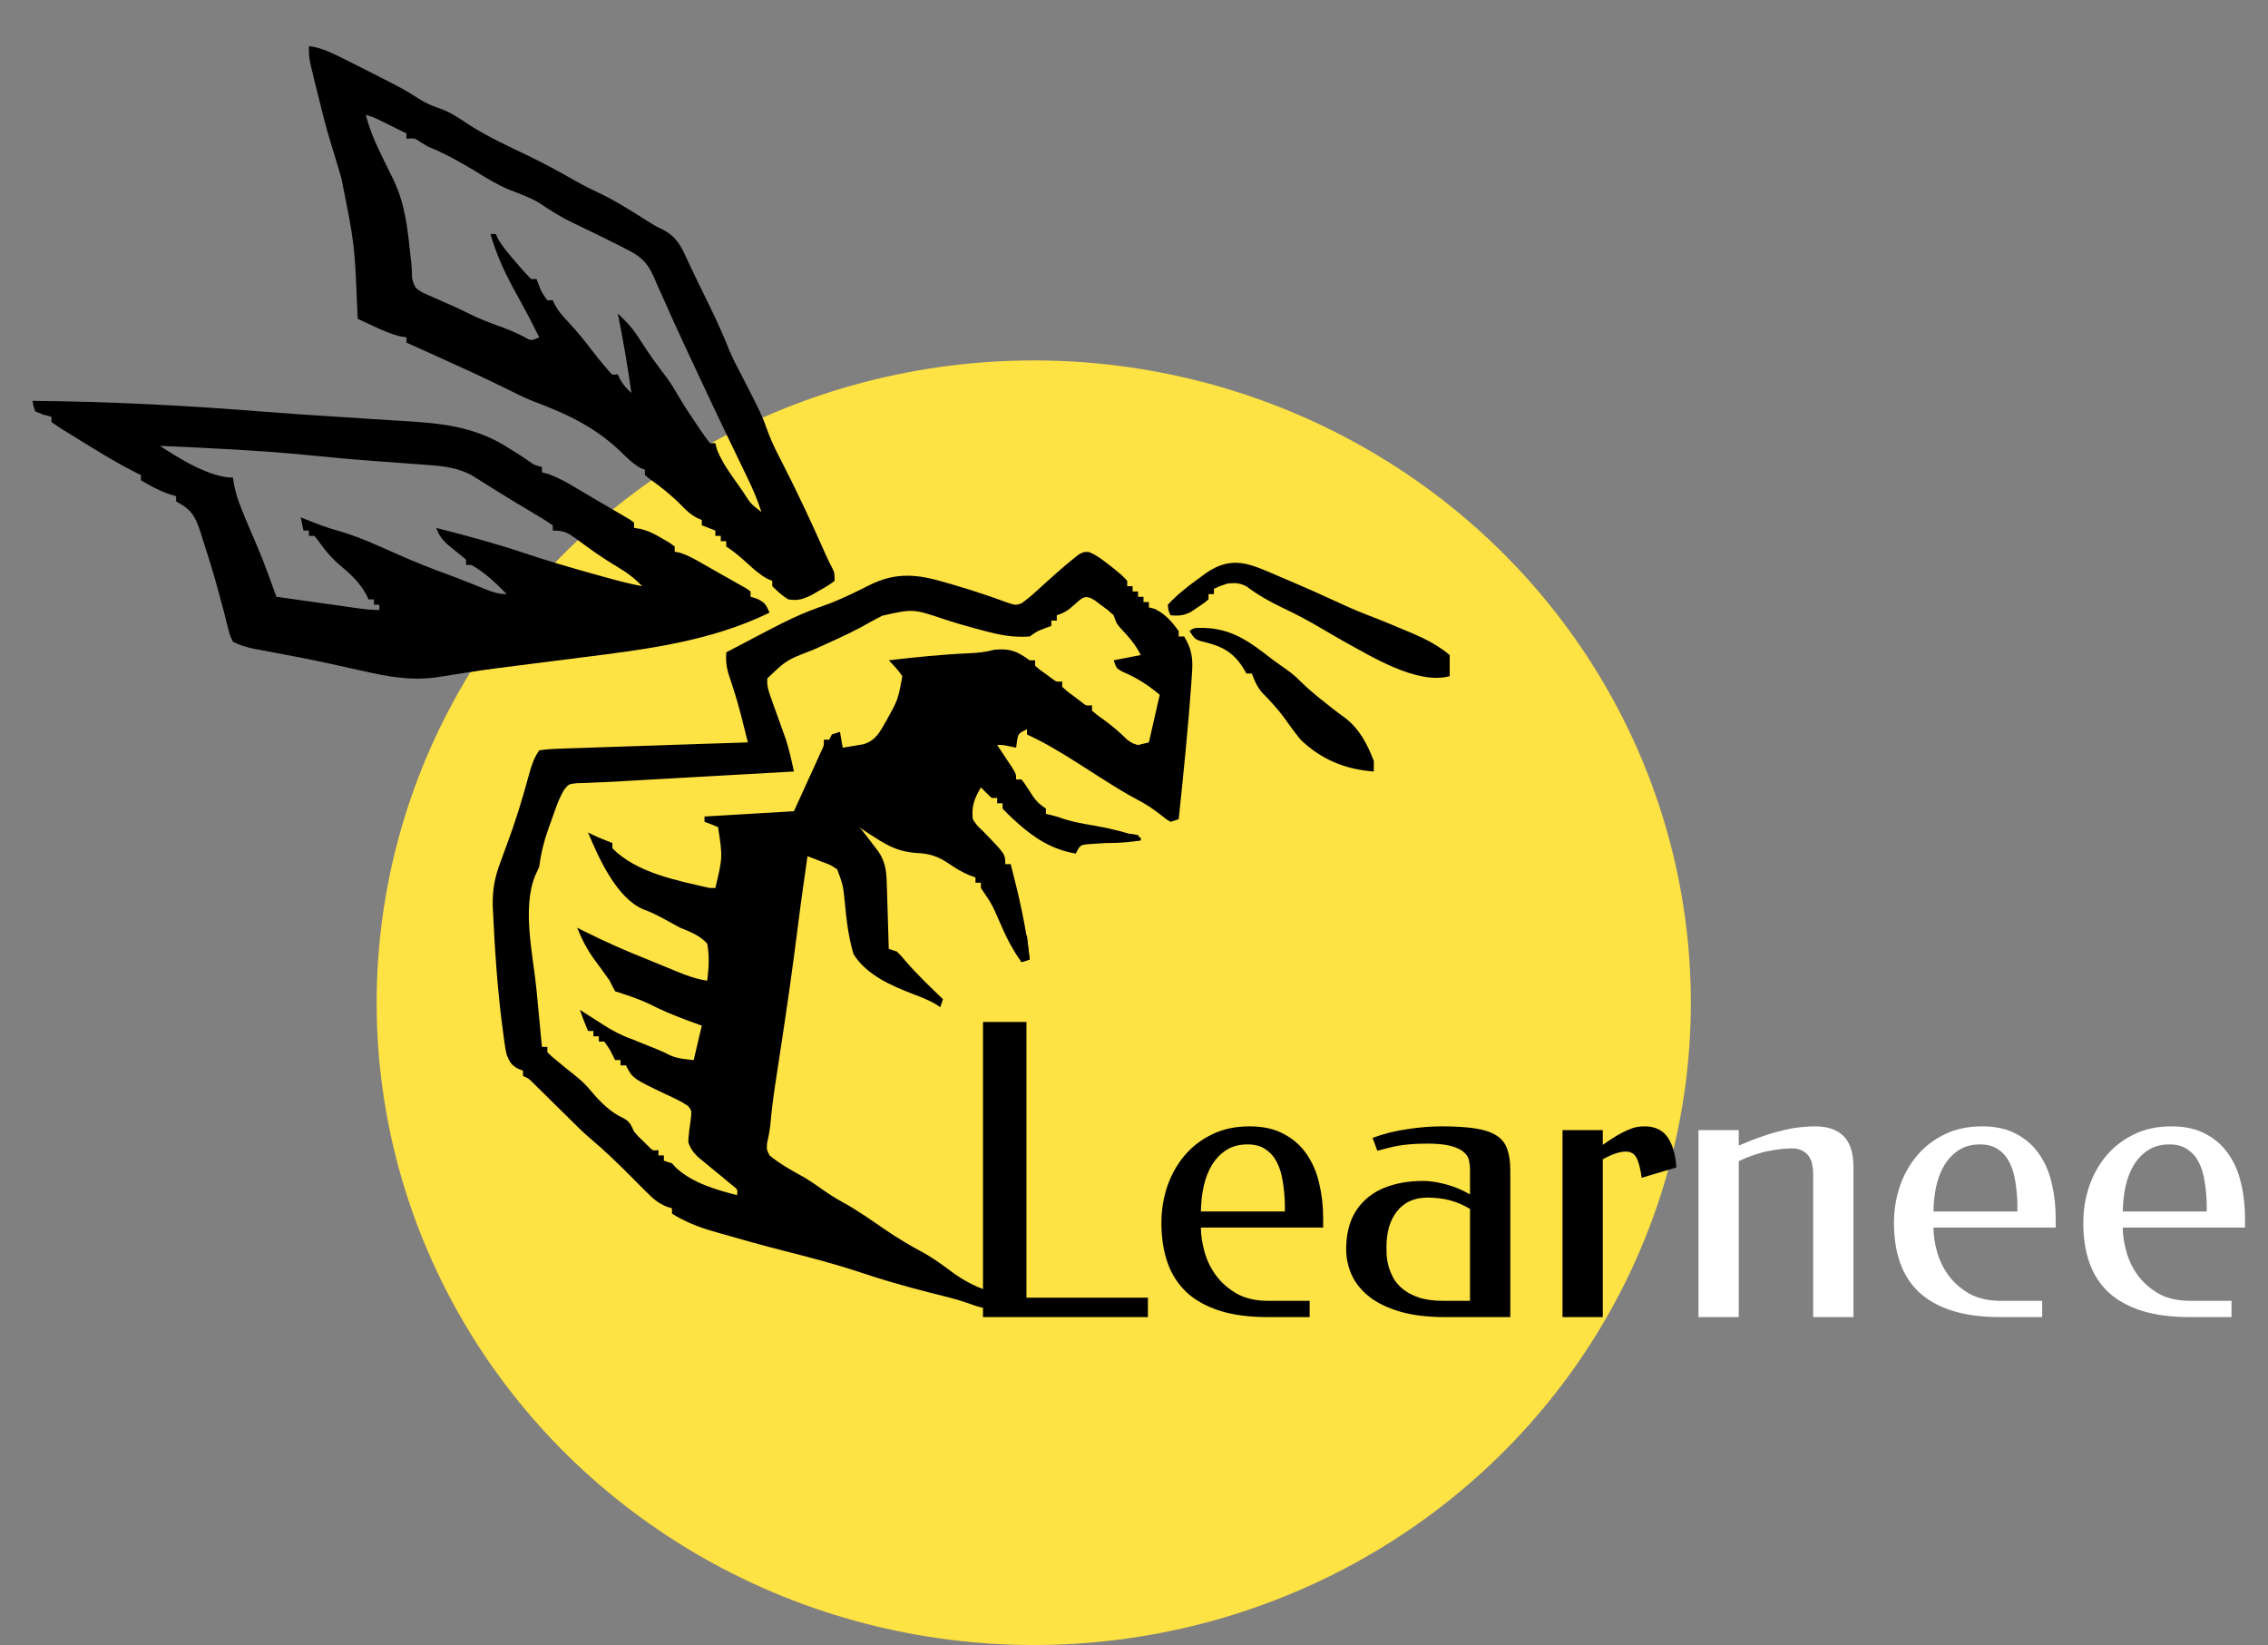 <svg width="837" height="607" viewBox="0 0 837 607" fill="none" xmlns="http://www.w3.org/2000/svg">
<rect x="0" y="0" width="837" height="607" fill="#808080" stroke="none"/>
<ellipse cx="381.5" cy="370" rx="242.5" ry="237" fill="#FFE243"/>
<path d="M378.81 478.822H423.634V486H362.77V377.089H378.81V478.822ZM461.134 415.614C466.114 415.614 470.313 416.542 473.731 418.397C477.198 420.204 480.006 422.67 482.154 425.795C484.352 428.92 485.914 432.533 486.842 436.635C487.818 440.688 488.307 444.984 488.307 449.525V452.968H443.189C443.189 455.702 443.629 458.656 444.508 461.83C445.387 465.004 446.803 467.934 448.756 470.619C450.758 473.305 453.321 475.551 456.446 477.357C459.62 479.115 463.502 479.994 468.092 479.994H483.326V486H467.872C461.036 486 455.128 485.219 450.147 483.656C445.216 482.094 441.139 479.823 437.916 476.845C434.742 473.866 432.398 470.229 430.885 465.932C429.371 461.635 428.614 456.728 428.614 451.21C428.614 446.62 429.322 442.177 430.738 437.88C432.203 433.583 434.303 429.799 437.037 426.527C439.82 423.207 443.214 420.57 447.218 418.617C451.271 416.615 455.909 415.614 461.134 415.614ZM460.401 422.279C457.374 422.279 454.786 422.963 452.638 424.33C450.489 425.697 448.707 427.528 447.291 429.823C445.924 432.069 444.898 434.706 444.215 437.733C443.58 440.712 443.238 443.812 443.189 447.035H474.171V443.886C474.073 441.054 473.805 438.344 473.365 435.756C472.975 433.168 472.267 430.873 471.241 428.871C470.216 426.869 468.824 425.282 467.066 424.11C465.357 422.89 463.136 422.279 460.401 422.279ZM526.759 421.986C524.415 421.986 522.364 422.06 520.606 422.206C518.897 422.353 517.335 422.548 515.919 422.792C514.503 423.036 513.185 423.329 511.964 423.671C510.743 423.964 509.522 424.281 508.302 424.623L506.544 419.862C510.646 418.349 514.918 417.274 519.361 416.64C523.854 415.956 528.102 415.614 532.105 415.614C537.232 415.614 541.432 415.883 544.703 416.42C548.023 416.957 550.611 417.86 552.467 419.13C554.322 420.351 555.592 422.011 556.275 424.11C557.008 426.161 557.374 428.749 557.374 431.874V486H533.351C526.808 486 521.217 485.316 516.578 483.949C511.988 482.582 508.229 480.751 505.299 478.456C502.369 476.112 500.221 473.451 498.854 470.473C497.486 467.445 496.803 464.271 496.803 460.951C496.803 456.85 497.438 453.236 498.707 450.111C500.025 446.986 501.905 444.374 504.347 442.274C506.788 440.126 509.767 438.515 513.282 437.44C516.798 436.317 520.802 435.756 525.294 435.756C527.735 435.756 530.494 436.171 533.57 437.001C536.695 437.831 539.674 439.076 542.506 440.736V431.581C542.506 430.458 542.384 429.335 542.14 428.212C541.896 427.04 541.261 426.015 540.235 425.136C539.21 424.208 537.623 423.451 535.475 422.865C533.375 422.279 530.47 421.986 526.759 421.986ZM542.506 479.994V446.083C540.162 444.667 537.721 443.617 535.182 442.934C532.643 442.25 529.835 441.908 526.759 441.908C524.317 441.908 522.145 442.348 520.24 443.227C518.385 444.105 516.822 445.351 515.553 446.962C514.283 448.573 513.307 450.502 512.623 452.748C511.988 454.994 511.671 457.484 511.671 460.219C511.671 461 511.695 462.025 511.744 463.295C511.842 464.564 512.086 465.932 512.477 467.396C512.916 468.861 513.551 470.351 514.381 471.864C515.26 473.329 516.48 474.672 518.043 475.893C519.605 477.113 521.583 478.114 523.976 478.896C526.368 479.628 529.298 479.994 532.765 479.994H542.506ZM591.505 422.426C593.458 421.059 595.167 419.936 596.632 419.057C598.146 418.178 599.488 417.494 600.66 417.006C601.832 416.469 602.906 416.103 603.883 415.907C604.908 415.712 605.909 415.614 606.886 415.614C610.694 415.614 613.526 416.933 615.382 419.569C617.237 422.206 618.336 425.941 618.678 430.775L605.86 434.584C605.372 431.068 604.713 428.578 603.883 427.113C603.053 425.648 601.759 424.916 600.001 424.916C598.976 424.916 597.755 425.136 596.339 425.575C594.972 426.015 593.36 426.747 591.505 427.772V486H576.637V417.006H591.505V422.426Z" fill="black"/>
<path d="M641.683 422.719C644.808 421.352 647.688 420.229 650.325 419.35C652.962 418.422 655.428 417.689 657.723 417.152C660.018 416.566 662.142 416.176 664.095 415.98C666.097 415.736 668.025 415.614 669.881 415.614C674.471 415.614 677.962 416.811 680.354 419.203C682.796 421.596 684.017 425.453 684.017 430.775V486H669.148V433.046C669.148 431.972 669.026 430.873 668.782 429.75C668.587 428.627 668.196 427.626 667.61 426.747C667.024 425.868 666.219 425.16 665.193 424.623C664.217 424.037 662.972 423.744 661.458 423.744C658.968 423.744 656.087 424.062 652.815 424.696C649.544 425.282 645.833 426.527 641.683 428.432V486H626.814V417.006H641.683V422.719ZM731.478 415.614C736.458 415.614 740.657 416.542 744.075 418.397C747.542 420.204 750.35 422.67 752.498 425.795C754.695 428.92 756.258 432.533 757.186 436.635C758.162 440.688 758.65 444.984 758.65 449.525V452.968H713.533C713.533 455.702 713.973 458.656 714.852 461.83C715.73 465.004 717.146 467.934 719.1 470.619C721.102 473.305 723.665 475.551 726.79 477.357C729.964 479.115 733.846 479.994 738.436 479.994H753.67V486H738.216C731.38 486 725.472 485.219 720.491 483.656C715.56 482.094 711.482 479.823 708.26 476.845C705.086 473.866 702.742 470.229 701.229 465.932C699.715 461.635 698.958 456.728 698.958 451.21C698.958 446.62 699.666 442.177 701.082 437.88C702.547 433.583 704.646 429.799 707.381 426.527C710.164 423.207 713.558 420.57 717.562 418.617C721.614 416.615 726.253 415.614 731.478 415.614ZM730.745 422.279C727.718 422.279 725.13 422.963 722.981 424.33C720.833 425.697 719.051 427.528 717.635 429.823C716.268 432.069 715.242 434.706 714.559 437.733C713.924 440.712 713.582 443.812 713.533 447.035H744.515V443.886C744.417 441.054 744.148 438.344 743.709 435.756C743.318 433.168 742.61 430.873 741.585 428.871C740.56 426.869 739.168 425.282 737.41 424.11C735.701 422.89 733.479 422.279 730.745 422.279ZM801.351 415.614C806.331 415.614 810.53 416.542 813.948 418.397C817.415 420.204 820.223 422.67 822.371 425.795C824.568 428.92 826.131 432.533 827.059 436.635C828.035 440.688 828.523 444.984 828.523 449.525V452.968H783.406C783.406 455.702 783.846 458.656 784.725 461.83C785.604 465.004 787.02 467.934 788.973 470.619C790.975 473.305 793.538 475.551 796.663 477.357C799.837 479.115 803.719 479.994 808.309 479.994H823.543V486H808.089C801.253 486 795.345 485.219 790.364 483.656C785.433 482.094 781.355 479.823 778.133 476.845C774.959 473.866 772.615 470.229 771.102 465.932C769.588 461.635 768.831 456.728 768.831 451.21C768.831 446.62 769.539 442.177 770.955 437.88C772.42 433.583 774.52 429.799 777.254 426.527C780.037 423.207 783.431 420.57 787.435 418.617C791.487 416.615 796.126 415.614 801.351 415.614ZM800.618 422.279C797.591 422.279 795.003 422.963 792.854 424.33C790.706 425.697 788.924 427.528 787.508 429.823C786.141 432.069 785.115 434.706 784.432 437.733C783.797 440.712 783.455 443.812 783.406 447.035H814.388V443.886C814.29 441.054 814.021 438.344 813.582 435.756C813.191 433.168 812.483 430.873 811.458 428.871C810.433 426.869 809.041 425.282 807.283 424.11C805.574 422.89 803.353 422.279 800.618 422.279Z" fill="white"/>
<g clip-path="url(#clip0_42_4)">
<path d="M401.965 203.71C404.499 204.784 406.408 206.181 408.562 207.869C409.327 208.461 410.091 209.053 410.879 209.663C414.436 212.594 414.436 212.594 416 214.342C416 214.987 416 215.631 416 216.296C416.66 216.296 417.32 216.296 418 216.296C418 216.94 418 217.585 418 218.249C418.66 218.249 419.32 218.249 420 218.249C420 218.894 420 219.539 420 220.203C420.66 220.203 421.32 220.203 422 220.203C422 220.848 422 221.493 422 222.157C422.66 222.157 423.32 222.157 424 222.157C424 222.802 424 223.447 424 224.111C424.701 224.292 425.402 224.474 426.125 224.661C430.041 226.574 432.534 229.393 435 232.904C435 233.548 435 234.193 435 234.857C435.66 234.857 436.32 234.857 437 234.857C439.982 239.65 440.315 243.393 439.875 248.84C439.822 249.655 439.768 250.47 439.713 251.31C438.52 268.318 436.769 285.309 435 302.266C434.01 302.589 433.02 302.911 432 303.243C430.273 302.228 430.273 302.228 428.375 300.679C425.686 298.601 423.096 296.804 420.062 295.244C415.42 292.815 411.035 290.051 406.625 287.246C405.885 286.775 405.144 286.304 404.381 285.82C402.253 284.465 400.126 283.108 398 281.751C391.801 277.798 385.7 274.092 379 271.004C379 270.359 379 269.715 379 269.05C375.776 270.681 375.776 270.681 375.312 273.569C375.158 274.717 375.158 274.717 375 275.889C374.216 275.728 373.433 275.567 372.625 275.4C370.118 274.851 370.118 274.851 368 274.912C368.505 275.665 369.011 276.418 369.531 277.194C370.181 278.174 370.831 279.154 371.5 280.163C372.15 281.138 372.799 282.112 373.469 283.117C375 285.658 375 285.658 375 287.612C375.66 287.612 376.32 287.612 377 287.612C378.402 289.467 378.402 289.467 379.938 291.886C381.866 294.922 382.897 296.338 386 298.358C386 299.003 386 299.648 386 300.312C386.804 300.494 386.804 300.494 387.625 300.679C390 301.289 390 301.289 392.66 302.217C396.34 303.348 400.019 304.021 403.812 304.648C409.767 305.677 415.321 307.024 421 309.105C421 309.427 421 309.75 421 310.082C420.016 310.148 420.016 310.148 419.012 310.215C416.049 310.421 413.087 310.648 410.125 310.876C409.092 310.944 408.06 311.013 406.996 311.084C406.01 311.162 405.024 311.241 404.008 311.322C403.097 311.389 402.185 311.455 401.247 311.524C398.628 311.856 398.628 311.856 397 314.966C388.249 313.489 381.822 309.312 375.375 303.548C374.575 302.834 374.575 302.834 373.76 302.105C372.46 300.901 371.224 299.634 370 298.358C370 297.714 370 297.069 370 296.405C369.34 296.405 368.68 296.405 368 296.405C368 295.76 368 295.115 368 294.451C367.34 294.451 366.68 294.451 366 294.451C364.627 293.188 363.29 291.887 362 290.543C359.576 294.688 358.478 297.491 359 302.266C360.562 304.635 360.562 304.635 362.75 306.662C371 315.137 371 315.137 371 318.874C371.66 318.874 372.32 318.874 373 318.874C376.022 330.551 378.736 342.049 380 354.044C379.01 354.366 378.02 354.689 377 355.021C373.56 350.345 371.231 345.537 368.938 340.245C366.071 333.624 366.071 333.624 362 327.667C362 327.022 362 326.377 362 325.713C361.34 325.713 360.68 325.713 360 325.713C360 325.068 360 324.423 360 323.759C359.27 323.498 358.541 323.238 357.789 322.969C355.036 321.82 352.822 320.485 350.375 318.813C346.102 315.9 343.068 314.925 337.875 314.722C331.915 314.238 327.917 312.307 323 309.105C322.376 308.712 321.752 308.319 321.109 307.914C319.725 307.03 318.36 306.117 317 305.197C317.33 305.519 317.66 305.842 318 306.174C319.349 307.892 320.679 309.625 322 311.364C322.722 312.307 323.444 313.25 324.188 314.222C327.147 318.628 327.158 322.394 327.316 327.621C327.337 328.266 327.358 328.911 327.379 329.575C327.445 331.626 327.504 333.676 327.562 335.726C327.606 337.121 327.649 338.515 327.693 339.909C327.8 343.318 327.902 346.727 328 350.136C328.99 350.459 329.98 350.781 331 351.113C332.473 352.575 332.473 352.575 334.062 354.471C338.417 359.502 343.191 364.085 348 368.698C347.67 369.665 347.34 370.632 347 371.629C346.381 371.226 345.762 370.823 345.125 370.408C342.536 368.992 340.197 367.996 337.438 366.988C329.03 363.767 319.852 359.832 315 352.09C313.119 345.782 312.391 339.598 311.789 333.074C311.162 326.763 311.162 326.763 309 320.828C306.423 319.085 306.423 319.085 303.375 318.019C302.372 317.619 301.369 317.218 300.336 316.806C299.565 316.521 298.794 316.237 298 315.943C297.56 319.037 297.123 322.13 296.688 325.224C296.57 326.053 296.452 326.882 296.33 327.735C295.635 332.678 294.973 337.624 294.353 342.577C292.568 356.812 290.539 370.999 288.375 385.184C287.905 388.271 287.435 391.357 286.968 394.444C286.682 396.337 286.394 398.229 286.104 400.121C285.338 405.185 284.714 410.237 284.257 415.338C283.994 417.599 283.532 419.775 283.062 422.002C282.934 424.225 282.934 424.225 284 426.338C287.79 429.435 291.882 431.749 296.183 434.102C298.716 435.535 301.069 437.177 303.438 438.855C305.972 440.649 308.465 442.224 311.199 443.724C316.646 446.718 321.684 450.323 326.797 453.823C331.375 456.924 335.989 459.698 340.888 462.285C344.774 464.449 348.284 467.11 351.848 469.739C355.739 472.54 359.491 474.446 364 476.161C364 476.806 364 477.451 364 478.115C364.804 478.377 365.609 478.639 366.438 478.909C367.283 479.292 368.129 479.675 369 480.069C369.33 481.036 369.66 482.004 370 483C365.108 483.299 362.021 482.681 357.409 480.916C352.585 479.22 347.584 478.087 342.625 476.833C334.091 474.637 325.694 472.266 317.353 469.454C308.149 466.37 298.755 463.95 289.344 461.553C281.52 459.558 273.751 457.408 266 455.157C264.53 454.74 264.53 454.74 263.031 454.314C257.532 452.697 252.856 450.835 248 447.83C248 447.185 248 446.541 248 445.876C247.265 445.637 246.53 445.397 245.773 445.15C242.685 443.783 240.99 442.281 238.637 439.912C237.832 439.111 237.027 438.311 236.197 437.486C235.369 436.648 234.541 435.81 233.688 434.947C228.523 429.766 223.362 424.709 217.741 420.001C215.372 417.989 213.19 415.833 211 413.637C208.275 410.947 205.543 408.262 202.812 405.578C202.089 404.862 201.365 404.147 200.619 403.41C199.926 402.73 199.233 402.05 198.52 401.349C197.892 400.731 197.264 400.112 196.616 399.475C195.056 397.919 195.056 397.919 193 397.029C193 396.385 193 395.74 193 395.075C192.072 394.713 192.072 394.713 191.125 394.343C188.56 392.869 188.132 391.863 187 389.214C186.529 387.173 186.529 387.173 186.219 384.947C186.1 384.096 185.981 383.245 185.859 382.369C185.74 381.444 185.622 380.519 185.5 379.567C185.373 378.597 185.247 377.627 185.116 376.627C183.505 363.621 182.606 350.522 182 337.436C181.952 336.463 181.904 335.489 181.854 334.486C181.685 328.438 182.578 323.604 184.75 317.958C185.025 317.198 185.3 316.438 185.584 315.655C186.13 314.146 186.683 312.64 187.244 311.136C190.358 302.773 192.941 294.313 195.25 285.71C196.173 282.347 197.007 279.787 199 276.866C201.503 276.499 203.779 276.324 206.295 276.264C207.422 276.221 207.422 276.221 208.572 276.176C211.061 276.083 213.55 276.011 216.039 275.939C217.763 275.878 219.486 275.817 221.21 275.754C225.75 275.592 230.291 275.447 234.832 275.306C239.464 275.159 244.095 274.996 248.727 274.834C257.817 274.518 266.908 274.221 276 273.935C275.383 271.475 274.763 269.017 274.141 266.558C273.969 265.872 273.797 265.185 273.62 264.477C272.23 259.001 270.563 253.663 268.734 248.309C268.012 245.647 267.857 243.458 268 240.719C293.8 227.128 293.8 227.128 306.547 222.543C311.41 220.624 316.047 218.324 320.708 215.981C330.668 210.975 338.714 211.841 349.188 215.013C350.093 215.275 350.998 215.536 351.931 215.805C356.174 217.044 360.379 218.356 364.555 219.795C365.238 220.029 365.921 220.263 366.624 220.504C368.445 221.139 370.256 221.8 372.066 222.463C374.859 223.34 374.859 223.34 377.047 222.596C379.776 220.618 382.232 218.399 384.688 216.112C388.386 212.749 392.093 209.415 396 206.282C396.681 205.733 397.361 205.184 398.062 204.618C400 203.595 400 203.595 401.965 203.71ZM396.562 223.073C394.244 225.142 393.045 226.05 390 227.042C390 227.687 390 228.331 390 228.996C389.34 228.996 388.68 228.996 388 228.996C388 229.641 388 230.285 388 230.95C386.855 231.373 386.855 231.373 385.688 231.805C382.85 232.867 382.85 232.867 380 234.857C373.779 235.313 368.529 234.24 362.562 232.598C361.768 232.39 360.973 232.181 360.154 231.967C356.156 230.902 352.209 229.738 348.281 228.446C336.953 224.638 336.953 224.638 325.549 227.207C322.807 228.625 320.111 230.117 317.415 231.618C311.779 234.619 305.885 237.147 300.069 239.794C290.277 243.535 290.277 243.535 283.19 250.311C282.941 253.108 283.625 254.999 284.582 257.644C284.937 258.649 285.292 259.655 285.658 260.691C286.039 261.737 286.42 262.783 286.812 263.86C287.553 265.918 288.288 267.978 289.02 270.039C289.351 270.95 289.682 271.861 290.023 272.8C291.261 276.715 292.142 280.674 293 284.681C291.75 284.752 291.75 284.752 290.475 284.823C282.562 285.268 274.649 285.713 266.736 286.159C262.669 286.389 258.603 286.618 254.536 286.846C250.6 287.067 246.665 287.289 242.729 287.511C241.239 287.595 239.749 287.679 238.259 287.762C237.548 287.802 236.838 287.842 236.106 287.883C235.409 287.922 234.712 287.961 233.993 288.001C231.968 288.117 229.943 288.241 227.918 288.365C225.265 288.517 222.624 288.641 219.969 288.728C218.712 288.782 217.454 288.837 216.159 288.893C214.485 288.948 214.485 288.948 212.777 289.004C209.896 289.32 209.896 289.32 208.176 291.429C206.955 293.552 206.037 295.592 205.211 297.889C204.909 298.727 204.608 299.565 204.297 300.429C203.841 301.731 203.841 301.731 203.375 303.06C203.063 303.917 202.751 304.774 202.43 305.657C200.742 310.408 199.643 314.843 199 319.851C198.484 320.98 197.969 322.108 197.438 323.27C192.611 335.45 196.779 352.593 198 365.218C198.193 367.269 198.386 369.32 198.578 371.371C199.045 376.343 199.52 381.313 200 386.283C200.66 386.283 201.32 386.283 202 386.283C202 386.928 202 387.573 202 388.237C203.581 389.838 203.581 389.838 205.625 391.473C206.355 392.081 207.084 392.69 207.836 393.316C209.126 394.365 210.421 395.408 211.727 396.438C214.036 398.26 216.031 399.998 217.875 402.28C221.189 406.28 225.267 410.481 230.125 412.618C232.513 413.916 232.875 415.152 234 417.545C235.638 419.452 235.638 419.452 237.5 421.209C238.413 422.108 238.413 422.108 239.344 423.025C240.895 424.593 240.895 424.593 243 424.384C243 425.028 243 425.673 243 426.338C243.66 426.338 244.32 426.338 245 426.338C245 426.982 245 427.627 245 428.291C245.99 428.614 246.98 428.936 248 429.268C248.516 429.833 249.031 430.397 249.562 430.978C255.732 436.542 264.022 438.952 272 440.992C272.235 438.929 272.235 438.929 270.531 437.591C269.861 437.041 269.191 436.491 268.5 435.924C267.413 435.017 267.413 435.017 266.305 434.092C264.791 432.849 263.275 431.607 261.758 430.367C261.054 429.783 260.35 429.199 259.625 428.597C258.978 428.069 258.331 427.541 257.664 426.998C255.804 425.168 254.851 423.899 254 421.453C254.138 418.406 254.572 415.462 255.004 412.443C255.254 409.777 255.254 409.777 253.883 408.073C251.468 406.439 248.977 405.261 246.312 404.051C233.468 397.945 233.468 397.945 231 393.122C230.34 393.122 229.68 393.122 229 393.122C229 392.477 229 391.832 229 391.168C228.34 391.168 227.68 391.168 227 391.168C226.711 390.583 226.423 389.999 226.125 389.397C224.953 387.071 224.953 387.071 223 384.329C222.34 384.329 221.68 384.329 221 384.329C221 383.684 221 383.04 221 382.375C220.34 382.375 219.68 382.375 219 382.375C219 381.73 219 381.086 219 380.421C218.34 380.421 217.68 380.421 217 380.421C215.925 377.83 214.905 375.26 214 372.606C214.953 373.218 215.905 373.83 216.887 374.461C218.153 375.267 219.42 376.074 220.688 376.88C221.313 377.283 221.939 377.686 222.584 378.101C225.975 380.252 229.175 382.014 233 383.352C235.023 384.162 237.043 384.977 239.062 385.795C240.085 386.208 241.107 386.621 242.16 387.046C245 388.237 245 388.237 247.137 389.328C249.976 390.643 252.904 390.819 256 391.168C256.99 386.977 257.98 382.786 259 378.468C257.02 377.742 255.04 377.017 253 376.269C248.471 374.572 244.137 372.759 239.844 370.564C235.724 368.578 231.352 367.185 227 365.767C226.286 364.489 225.631 363.179 225 361.86C223.155 359.242 221.278 356.654 219.365 354.084C216.63 350.318 214.735 346.62 213 342.321C213.871 342.758 214.743 343.195 215.641 343.645C223.305 347.458 231.021 350.896 239 354.044C240.451 354.638 241.902 355.233 243.352 355.83C244.88 356.456 246.409 357.082 247.938 357.708C248.66 358.007 249.382 358.306 250.126 358.614C253.735 360.081 257.105 361.294 261 361.86C261.591 357.176 261.849 352.845 261 348.182C258.195 345.122 254.828 343.892 251 342.321C249.053 341.279 247.115 340.221 245.188 339.146C242.603 337.758 240.151 336.513 237.383 335.517C227.447 331.3 220.871 316.407 217 307.151C217.557 307.433 218.114 307.715 218.688 308.006C221.085 309.145 223.516 310.115 226 311.059C226 311.703 226 312.348 226 313.013C235.03 322.101 249.789 324.904 262 327.667C262.66 327.667 263.32 327.667 264 327.667C266.704 316.298 266.704 316.298 265 305.197C263.356 304.492 261.689 303.836 260 303.243C260 302.598 260 301.954 260 301.289C270.89 300.645 281.78 300 293 299.335C295.723 293.351 295.723 293.351 298.5 287.246C299.361 285.36 299.361 285.36 300.24 283.436C300.687 282.449 301.134 281.462 301.594 280.445C302.055 279.432 302.515 278.419 302.99 277.376C304.124 275.052 304.124 275.052 304 272.958C304.66 272.958 305.32 272.958 306 272.958C306.495 271.991 306.495 271.991 307 271.004C307.99 270.682 308.98 270.359 310 270.027C310.495 272.929 310.495 272.929 311 275.889C312.607 275.639 314.21 275.371 315.812 275.095C316.706 274.948 317.599 274.8 318.52 274.649C323.142 273.319 324.735 270.084 327 266.119C331.41 258.202 331.41 258.202 333 249.512C331.531 247.284 329.887 245.584 328 243.65C337.83 242.493 347.62 241.484 357.515 241.053C360.807 240.9 363.83 240.621 367 239.742C372.784 239.219 375.383 240.293 380 243.65C380.66 243.65 381.32 243.65 382 243.65C382 244.295 382 244.939 382 245.604C383.715 247.155 383.715 247.155 385.875 248.657C386.954 249.446 386.954 249.446 388.055 250.252C389.896 251.641 389.896 251.641 392 251.465C392 252.11 392 252.755 392 253.419C393.944 255.194 393.944 255.194 396.375 256.961C397.593 257.886 397.593 257.886 398.836 258.831C400.841 260.44 400.841 260.44 403 260.258C403 260.903 403 261.547 403 262.212C404.883 263.848 404.883 263.848 407.25 265.509C410.429 267.812 413.224 270.205 416 272.958C417.918 274.303 417.918 274.303 420 274.912C421.32 274.59 422.64 274.267 424 273.935C425.98 265.23 425.98 265.23 428 256.35C423.082 252.346 419.677 250.202 414.074 247.764C412 246.581 412 246.581 411 243.65C415.95 242.683 415.95 242.683 421 241.696C418.946 237.683 416.636 235.087 413.559 231.831C412 229.973 412 229.973 411 227.042C408.984 225.19 408.984 225.19 406.562 223.439C405.759 222.831 404.956 222.223 404.129 221.596C400.517 219.233 399.5 220.45 396.562 223.073Z" fill="black"/>
<path d="M12 147.91C40.735 148.167 69.248 149.657 97.885 151.946C105.776 152.569 113.67 153.105 121.571 153.594C126.576 153.904 131.579 154.238 136.581 154.577C140.039 154.81 143.496 155.032 146.956 155.225C162.235 156.102 175.052 157.094 188 165.495C188.97 166.102 189.94 166.708 190.939 167.333C192.413 168.277 193.871 169.246 195.301 170.254C197.116 171.536 197.116 171.536 200 172.333C200 172.978 200 173.623 200 174.287C201.176 174.59 201.176 174.59 202.375 174.898C206.186 176.31 209.336 178.069 212.789 180.16C215.395 181.737 218.014 183.279 220.648 184.808C222.307 185.779 223.966 186.749 225.625 187.72C226.853 188.429 226.853 188.429 228.106 189.153C228.868 189.602 229.629 190.051 230.414 190.514C231.45 191.118 231.45 191.118 232.506 191.734C232.999 192.102 233.492 192.47 234 192.849C234 193.494 234 194.139 234 194.803C234.715 194.905 235.431 195.007 236.168 195.112C239.312 195.853 241.552 197.016 244.312 198.65C245.196 199.162 246.079 199.675 246.988 200.203C247.652 200.678 248.316 201.152 249 201.642C249 202.286 249 202.931 249 203.595C249.523 203.682 250.047 203.769 250.586 203.859C253.874 204.831 256.682 206.484 259.625 208.175C260.239 208.524 260.853 208.873 261.485 209.232C262.73 209.942 263.974 210.654 265.217 211.368C266.851 212.303 268.496 213.222 270.141 214.14C271.043 214.65 271.945 215.16 272.875 215.685C273.677 216.136 274.479 216.587 275.305 217.051C275.864 217.447 276.424 217.842 277 218.25C277 218.894 277 219.539 277 220.203C278.176 220.566 278.176 220.566 279.375 220.936C282.392 222.339 282.716 223.18 284 226.065C262.021 236.765 238.105 239.653 214 242.673C208.447 243.375 202.895 244.083 197.343 244.792C195.659 245.007 193.976 245.222 192.293 245.436C177.417 247.326 177.417 247.326 162.615 249.695C152.204 251.458 143.16 249.681 133 247.375C130.151 246.742 127.3 246.116 124.449 245.489C123.738 245.332 123.027 245.175 122.294 245.013C114.464 243.293 106.591 241.787 98.705 240.327C97.757 240.148 96.809 239.969 95.832 239.784C95.014 239.633 94.197 239.482 93.355 239.327C90.689 238.691 88.428 238.082 86 236.811C84.917 234.72 84.917 234.72 84.262 232.102C84.003 231.126 83.745 230.149 83.478 229.144C83.217 228.087 82.956 227.031 82.688 225.943C82.093 223.727 81.494 221.513 80.891 219.299C80.583 218.16 80.276 217.021 79.959 215.847C78.425 210.314 76.723 204.843 74.938 199.382C74.481 197.898 74.481 197.898 74.016 196.384C72.07 190.52 70.599 187.928 65 185.034C65 184.389 65 183.744 65 183.08C64.154 182.838 63.309 182.596 62.438 182.347C58.616 180.989 55.481 179.259 52 177.218C52 176.573 52 175.929 52 175.264C51.482 175.024 50.964 174.783 50.43 174.535C41.701 170.134 33.369 164.809 25.062 159.694C24.454 159.326 23.845 158.957 23.217 158.578C21.775 157.68 20.382 156.709 19 155.725C19 155.081 19 154.436 19 153.772C18.031 153.53 17.061 153.288 16.062 153.039C15.052 152.636 14.041 152.233 13 151.818C12.309 149.787 12.309 149.787 12 147.91ZM59 164.518C65.996 169.074 77.346 176.241 86 176.241C86.119 177.085 86.237 177.929 86.359 178.798C87.002 182.114 87.98 184.952 89.25 188.087C89.923 189.755 89.923 189.755 90.609 191.456C91.881 194.517 93.183 197.562 94.5 200.604C96.37 204.935 98.051 209.304 99.656 213.735C99.883 214.361 100.111 214.986 100.345 215.631C100.898 217.155 101.449 218.679 102 220.203C106.929 220.902 111.859 221.597 116.789 222.29C118.466 222.527 120.143 222.763 121.82 223.001C124.23 223.343 126.64 223.681 129.051 224.02C130.176 224.18 130.176 224.18 131.324 224.343C134.246 224.751 137.044 225.088 140 225.088C140 224.443 140 223.799 140 223.134C139.34 223.134 138.68 223.134 138 223.134C138 222.489 138 221.845 138 221.18C137.34 221.18 136.68 221.18 136 221.18C135.752 220.636 135.505 220.092 135.25 219.532C132.899 215.283 129.88 212.232 126.125 209.152C122.53 206.177 119.868 203.002 117.227 199.203C116.822 198.718 116.417 198.233 116 197.734C115.34 197.734 114.68 197.734 114 197.734C114 197.089 114 196.444 114 195.78C113.34 195.78 112.68 195.78 112 195.78C111.67 194.168 111.34 192.556 111 190.895C111.641 191.155 112.281 191.414 112.941 191.681C116.77 193.209 120.52 194.669 124.5 195.78C132.008 197.875 139.057 201.107 146.137 204.286C152.876 207.259 159.709 210.021 166.656 212.495C168.691 213.25 170.705 214.039 172.719 214.846C173.391 215.113 174.062 215.381 174.755 215.657C176.108 216.197 177.46 216.742 178.81 217.291C181.706 218.445 183.84 219.226 187 219.226C182.96 215.069 179.092 211.372 174 208.48C173.34 208.48 172.68 208.48 172 208.48C172 207.835 172 207.191 172 206.526C170.549 205.302 169.092 204.082 167.598 202.909C164.449 200.411 162.295 198.598 161 194.803C171.814 197.558 182.553 200.412 193.125 203.962C201.677 206.828 210.305 209.356 219 211.777C220.212 212.115 221.424 212.453 222.672 212.801C227.431 214.115 232.137 215.405 237 216.296C234.256 213.442 231.549 211.358 228.125 209.335C224.763 207.306 221.492 205.22 218.309 202.935C217.686 202.489 217.064 202.043 216.423 201.583C215.2 200.699 213.983 199.807 212.772 198.907C209.462 196.519 208.256 195.78 204 195.78C204 195.135 204 194.49 204 193.826C201.696 192.27 199.397 190.837 197 189.43C195.534 188.555 194.067 187.68 192.602 186.804C191.843 186.353 191.084 185.903 190.302 185.438C188.047 184.085 185.814 182.704 183.586 181.309C182.88 180.869 182.173 180.429 181.445 179.975C180.096 179.134 178.75 178.288 177.406 177.438C176.785 177.053 176.164 176.668 175.523 176.272C174.986 175.935 174.449 175.598 173.896 175.251C168.881 172.702 164.035 172.004 158.445 171.605C157.72 171.55 156.995 171.496 156.248 171.44C153.874 171.263 151.5 171.096 149.125 170.929C145.751 170.681 142.377 170.428 139.004 170.173C138.154 170.11 137.305 170.047 136.43 169.981C128.628 169.392 120.848 168.639 113.062 167.876C95.079 166.146 77.048 165.322 59 164.518Z" fill="black"/>
<path d="M114 17C118.571 17.607 122.325 19.415 126.375 21.457C127.071 21.803 127.767 22.149 128.484 22.506C130.661 23.593 132.831 24.691 135 25.793C135.686 26.14 136.372 26.488 137.079 26.847C149.136 32.983 149.136 32.983 154.438 36.356C156.888 37.913 159.17 38.978 161.938 39.897C165.964 41.259 169.122 43.366 172.609 45.724C179.931 50.504 187.99 54.125 195.872 57.925C201.074 60.456 206.118 63.197 211.136 66.057C214.33 67.87 217.539 69.55 220.875 71.098C227.598 74.29 233.822 78.352 240.099 82.299C241.971 83.451 241.971 83.451 243.909 84.36C248.758 86.724 250.765 89.542 252.875 94.239C253.361 95.253 253.361 95.253 253.856 96.287C254.552 97.742 255.24 99.201 255.919 100.663C257.038 103.052 258.197 105.418 259.367 107.783C262.851 114.837 266.251 121.87 269.121 129.188C270.422 132.317 272.004 135.29 273.574 138.297C280.989 152.725 280.989 152.725 283.625 159.938C284.998 163.535 286.64 166.825 288.422 170.238C294.178 181.443 299.518 192.84 304.59 204.355C305.4 206.164 306.247 207.96 307.191 209.705C308 211.411 308 211.411 308 214.342C305.551 216.124 305.551 216.124 302.312 217.944C301.257 218.552 300.201 219.161 299.113 219.787C295.996 221.182 294.358 221.685 291 221.18C288.576 219.835 287.025 218.228 285 216.296C285 215.651 285 215.006 285 214.342C284.444 214.11 283.889 213.878 283.316 213.64C280.456 212.094 278.331 210.164 275.938 207.992C273.341 205.642 270.949 203.562 268 201.642C268 200.997 268 200.352 268 199.688C267.34 199.688 266.68 199.688 266 199.688C266 199.043 266 198.398 266 197.734C265.34 197.734 264.68 197.734 264 197.734C264 197.089 264 196.444 264 195.78C262.35 195.135 260.7 194.49 259 193.826C259 193.181 259 192.536 259 191.872C258.416 191.624 257.832 191.376 257.23 191.12C254.76 189.789 253.238 188.323 251.312 186.316C247.709 182.676 243.877 179.649 239.688 176.676C239.131 176.21 238.574 175.744 238 175.264C238 174.619 238 173.975 238 173.31C237.469 173.111 236.938 172.912 236.391 172.707C233.676 171.173 231.685 169.227 229.483 167.065C219.828 157.639 209.278 152.722 196.617 147.998C193.371 146.677 190.255 145.135 187.125 143.575C179.176 139.614 171.097 135.938 163 132.279C162.358 131.989 161.715 131.698 161.054 131.399C157.371 129.735 153.686 128.075 150 126.417C150 125.772 150 125.128 150 124.463C149.316 124.364 148.631 124.264 147.926 124.162C144.417 123.352 141.442 122.004 138.188 120.494C137.026 119.959 135.865 119.424 134.668 118.873C133.788 118.461 132.907 118.049 132 117.625C131.96 116.716 131.921 115.807 131.88 114.87C130.882 90.101 130.882 90.101 126 65.847C125.8 65.15 125.599 64.454 125.393 63.736C124.374 60.237 123.313 56.752 122.227 53.273C120.22 46.784 118.617 40.197 117 33.608C116.548 31.794 116.548 31.794 116.086 29.944C114 21.412 114 21.412 114 17ZM135 42.4C136.315 47.35 138.09 51.838 140.375 56.444C141.002 57.736 141.628 59.029 142.254 60.321C143.258 62.379 144.266 64.434 145.277 66.488C149.636 75.614 150.491 84.944 151.535 94.858C151.662 95.922 151.662 95.922 151.792 97.008C151.986 98.921 152.041 100.846 152.086 102.768C153.091 106.214 153.322 106.473 156.316 108.142C157.719 108.785 159.136 109.401 160.562 109.992C161.96 110.617 163.357 111.242 164.754 111.866C165.456 112.168 166.158 112.47 166.882 112.782C168.993 113.714 171.051 114.716 173.113 115.747C176.542 117.441 180.018 118.829 183.625 120.128C186.965 121.333 190.067 122.544 193.211 124.185C195.993 125.814 195.993 125.814 199 124.463C195.108 116.722 195.108 116.722 190.961 109.111C186.774 101.706 183.373 94.554 181 86.363C181.66 86.363 182.32 86.363 183 86.363C183.217 86.871 183.433 87.38 183.656 87.904C185.544 91.228 187.986 93.977 190.5 96.865C190.999 97.453 191.498 98.041 192.012 98.647C193.294 100.128 194.643 101.555 196 102.971C196.66 102.971 197.32 102.971 198 102.971C198.289 103.716 198.577 104.462 198.875 105.23C199.963 108.002 199.963 108.002 202 110.786C202.66 110.786 203.32 110.786 204 110.786C204.253 111.345 204.505 111.904 204.766 112.481C206.153 114.968 207.778 116.77 209.75 118.846C212.908 122.243 215.776 125.722 218.555 129.417C220.07 131.393 221.634 133.311 223.25 135.21C223.73 135.774 224.209 136.338 224.703 136.919C225.94 138.366 225.94 138.366 228 138.14C228.402 139.017 228.402 139.017 228.812 139.911C229.991 142.032 231.231 143.326 233 144.979C231.662 135.137 229.943 125.414 228 115.671C231.328 118.761 233.948 121.722 236.312 125.562C239.347 130.366 242.631 134.9 246.105 139.407C247.881 141.882 249.412 144.421 250.922 147.056C252.854 150.337 254.988 153.485 257.125 156.641C257.567 157.309 258.009 157.977 258.465 158.666C259.589 160.327 260.789 161.939 262 163.541C262.66 163.541 263.32 163.541 264 163.541C264.196 164.31 264.392 165.08 264.594 165.873C266.534 170.742 269.45 174.719 272.5 178.989C273.094 179.839 273.689 180.69 274.301 181.567C277.048 185.892 277.048 185.892 281 188.941C279.656 184.771 278.038 180.873 276.129 176.92C275.851 176.341 275.572 175.762 275.286 175.166C274.69 173.927 274.092 172.688 273.494 171.45C271.908 168.172 270.334 164.889 268.758 161.606C268.44 160.945 268.122 160.284 267.795 159.603C264.806 153.381 261.863 147.138 258.938 140.888C258.51 139.975 258.082 139.061 257.641 138.12C256.425 135.522 255.212 132.924 254 130.325C253.36 128.957 253.36 128.957 252.708 127.562C249.935 121.625 247.233 115.662 244.596 109.666C244.032 108.396 243.459 107.13 242.877 105.868C242.276 104.551 241.701 103.223 241.15 101.886C238.764 96.524 236.049 94.304 230.75 91.736C230.051 91.374 229.352 91.012 228.633 90.639C226.435 89.511 224.222 88.42 222 87.34C221.285 86.992 220.571 86.644 219.834 86.285C217.066 84.941 214.297 83.599 211.52 82.274C207.138 80.162 203.192 77.751 199.199 74.994C195.669 72.857 191.831 71.518 187.98 70.026C183.367 68.094 179.231 65.535 175 62.916C169.438 59.55 164.048 56.557 158 54.124C157.092 53.58 156.185 53.036 155.25 52.475C153.002 50.947 153.002 50.947 150 51.193C150 50.548 150 49.903 150 49.239C148.064 48.28 146.126 47.324 144.188 46.369C143.109 45.837 142.03 45.304 140.918 44.755C138.038 43.32 138.038 43.32 135 42.4Z" fill="black"/>
<path d="M471.5 212.449C472.658 212.939 473.816 213.429 475.01 213.934C482.393 217.073 489.71 220.334 496.98 223.714C499.569 224.892 502.154 225.968 504.812 226.981C509.653 228.828 514.424 230.816 519.188 232.843C519.948 233.159 520.709 233.476 521.493 233.802C526.483 235.943 530.823 238.247 535 241.696C535.904 244.589 535.373 246.438 535 249.512C522.877 252.742 506.058 242.188 495.714 236.54C492.818 234.901 489.944 233.229 487.081 231.536C482.647 228.922 478.163 226.555 473.5 224.355C468.635 222.058 464.27 219.55 459.965 216.361C457.471 215.038 455.802 215.068 453 215.319C450.262 216.225 450.262 216.225 448 217.273C448 217.917 448 218.562 448 219.226C447.34 219.226 446.68 219.226 446 219.226C446 219.871 446 220.516 446 221.18C444.207 222.653 444.207 222.653 441.812 224.233C441.035 224.76 440.258 225.286 439.457 225.828C436.729 227.176 435.014 227.283 432 227.042C431.188 225.393 431.188 225.393 431 223.134C434.336 219.501 438.064 216.579 442.062 213.67C443.085 212.921 444.107 212.172 445.16 211.4C454.813 204.797 461.37 208.066 471.5 212.449Z" fill="black"/>
<path d="M444 231.682C454.964 231.902 461.624 237.15 470 243.65C472.054 245.13 474.117 246.598 476.184 248.061C478 249.512 478 249.512 480.387 251.851C482.935 254.333 485.571 256.53 488.375 258.731C489.335 259.5 490.296 260.268 491.285 261.059C492.851 262.287 494.433 263.496 496.059 264.646C501.652 268.76 504.538 274.449 507 280.774C507 282.063 507 283.353 507 284.681C496.459 283.919 487.594 280.242 480 272.958C477.873 270.351 475.917 267.679 473.988 264.929C471.48 261.501 468.638 258.486 465.664 255.442C463.853 253.241 462.938 251.192 462 248.535C461.34 248.535 460.68 248.535 460 248.535C459.588 247.829 459.175 247.124 458.75 246.398C454.761 240.135 450.282 238.211 443.172 236.59C441 235.834 441 235.834 439 232.904C440.523 231.416 441.879 231.726 444 231.682Z" fill="black"/>
<path d="M410 307.151C411.647 307.262 413.292 307.386 414.938 307.517C416.312 307.619 416.312 307.619 417.715 307.723C418.846 307.924 418.846 307.924 420 308.128C420.33 308.773 420.66 309.417 421 310.082C414.658 311.208 408.433 311.152 402 311.059C402 310.736 402 310.414 402 310.082C406.455 309.598 406.455 309.598 411 309.105C410.67 308.46 410.34 307.815 410 307.151Z" fill="black"/>
<path d="M378 345.252C378.33 345.252 378.66 345.252 379 345.252C379.33 348.153 379.66 351.055 380 354.044C379.01 354.366 378.02 354.689 377 355.021C376.34 353.731 375.68 352.442 375 351.113C375.66 351.113 376.32 351.113 377 351.113C377.33 349.179 377.66 347.245 378 345.252Z" fill="black"/>
</g>
<defs>
<clipPath id="clip0_42_4">
<rect width="523" height="466" fill="white" transform="translate(12 17)"/>
</clipPath>
</defs>
</svg>
